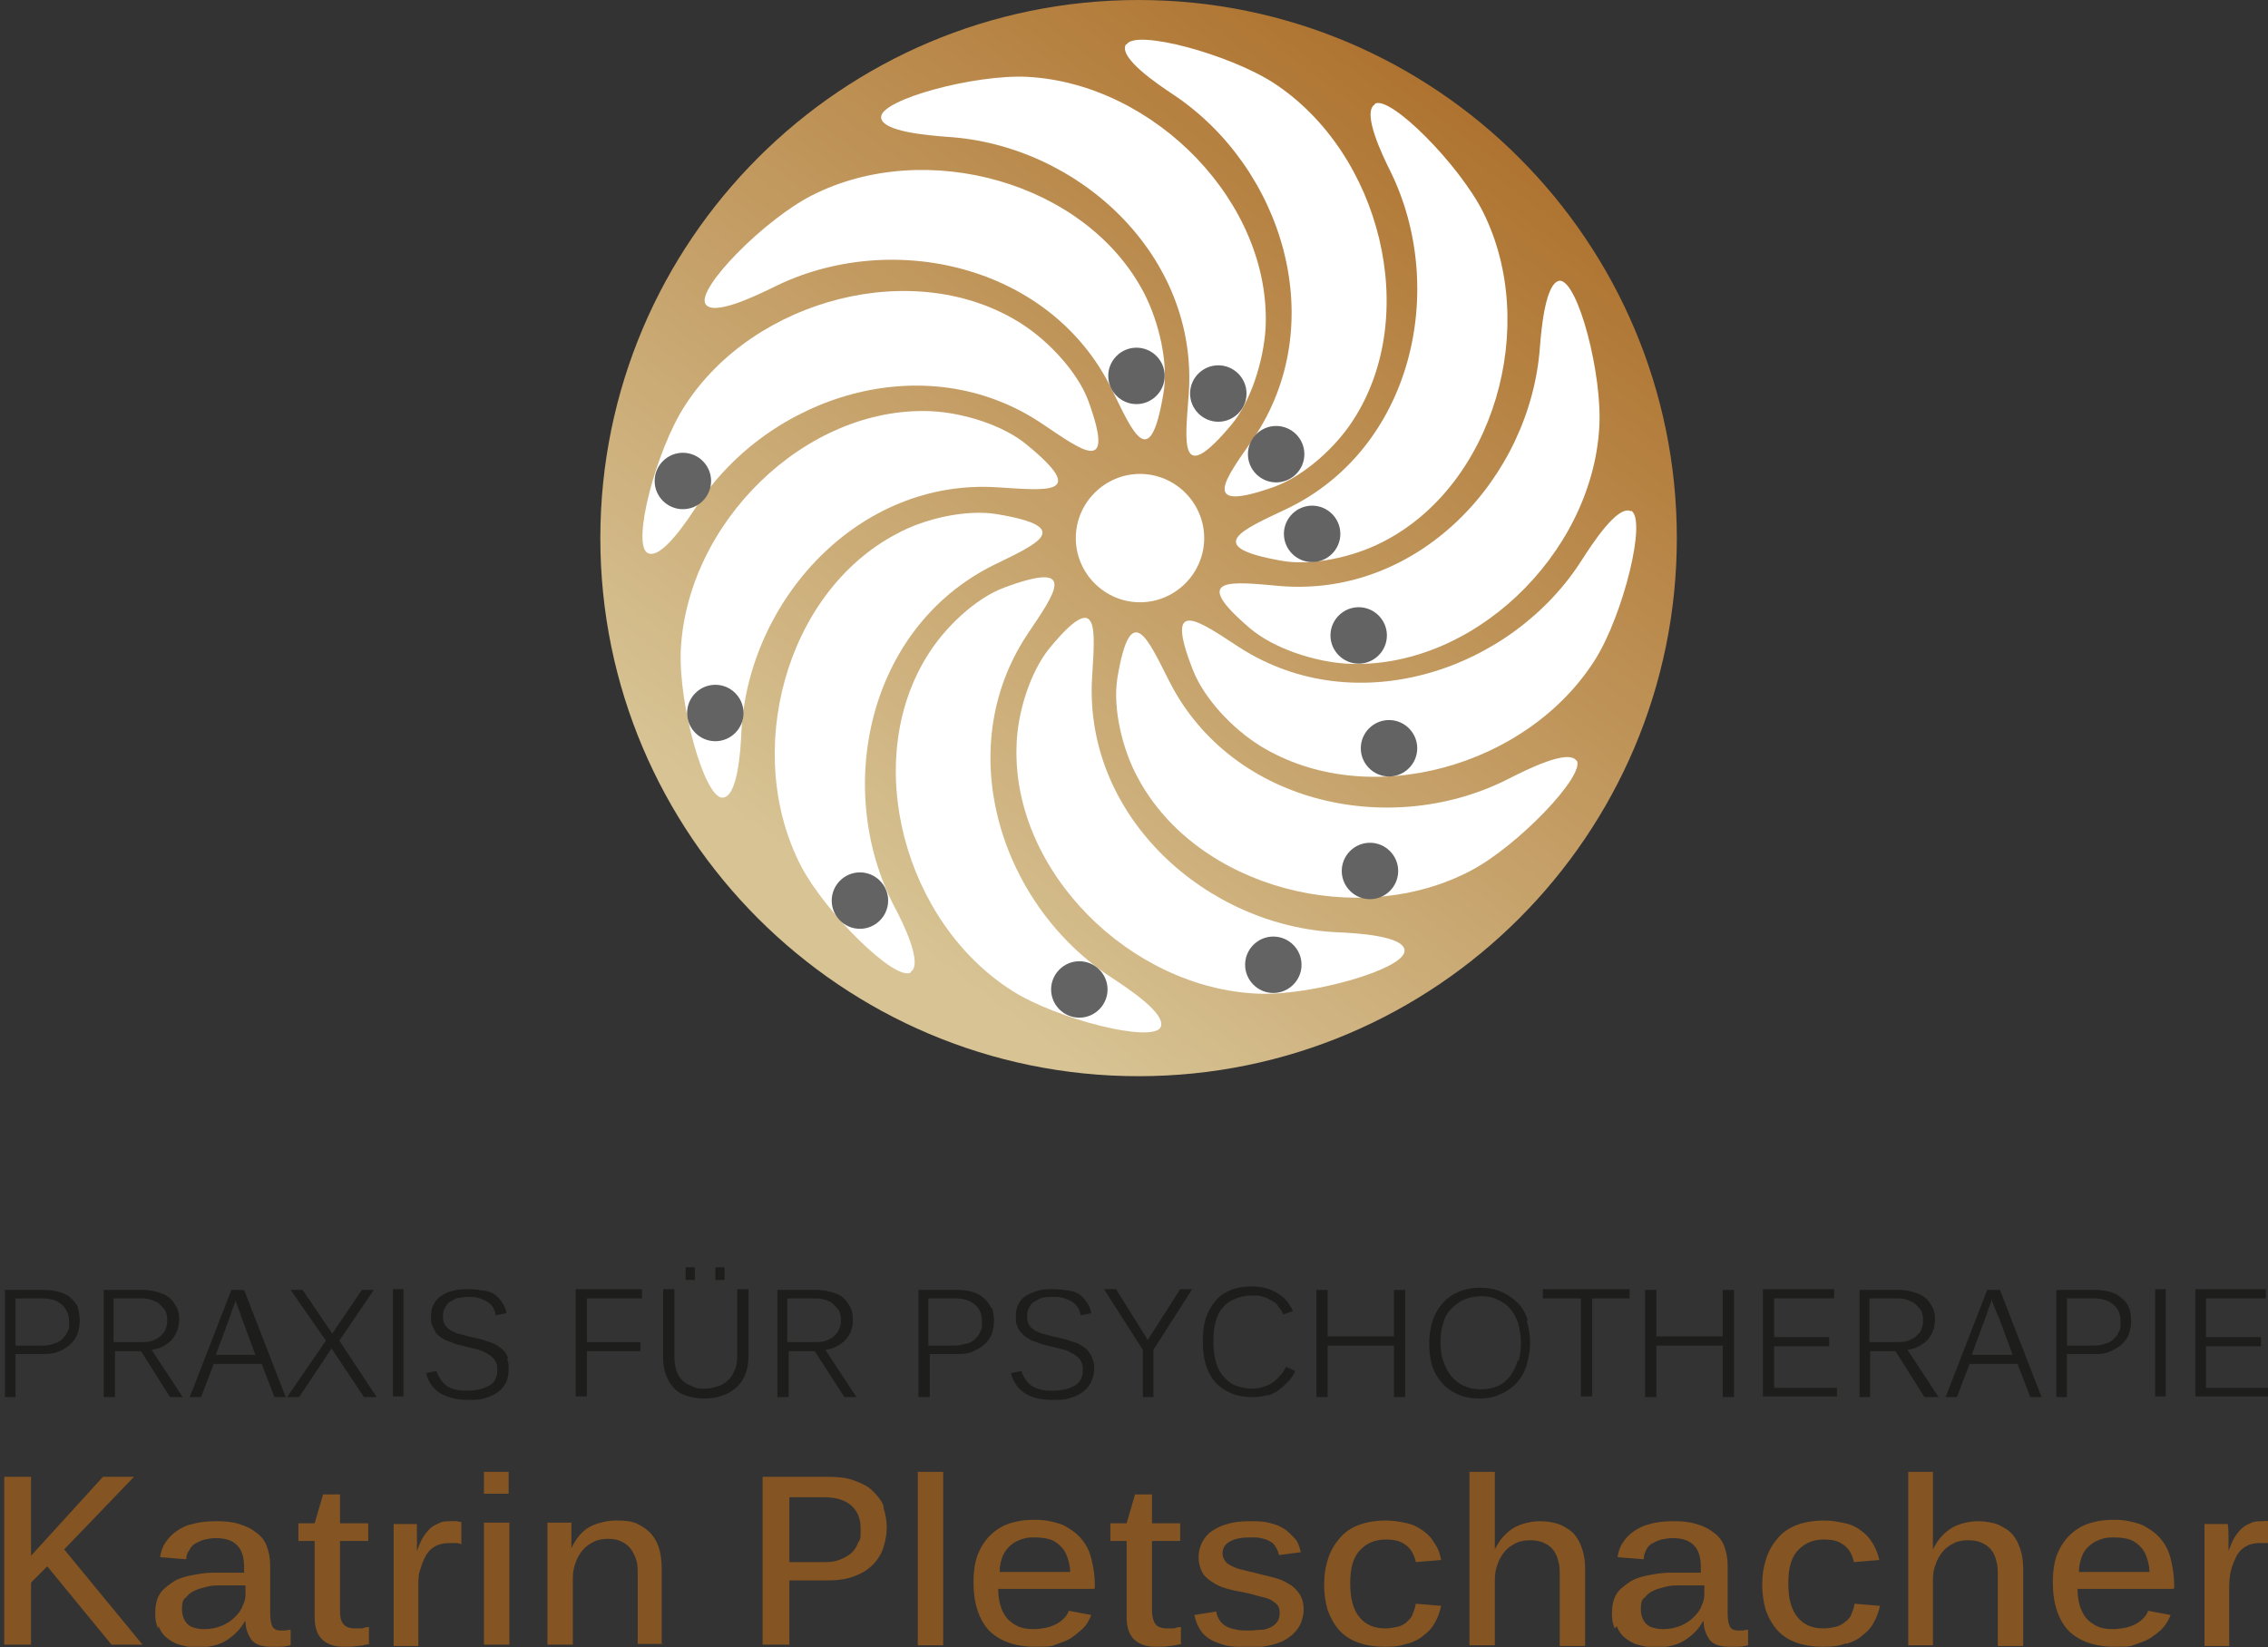 <?xml version="1.0" encoding="UTF-8"?>
<svg id="Ebene_1" xmlns="http://www.w3.org/2000/svg" version="1.1" xmlns:xlink="http://www.w3.org/1999/xlink" viewBox="0 0 321.5 233.6">
  <rect x="0" y="0" width="321.5" height="233.6" fill="#333333" stroke="none"/>
  <!-- Generator: Adobe Illustrator 29.6.0, SVG Export Plug-In . SVG Version: 2.1.1 Build 207)  -->
  <defs>
    <style>
      .st0 {
        fill: #646363;
      }

      .st0, .st1 {
        fill-rule: evenodd;
      }

      .st1 {
        fill: #fff;
      }

      .st2 {
        fill: none;
      }

      .st3 {
        clip-path: url(#clippath-1);
      }

      .st4 {
        fill: #845422;
      }

      .st5 {
        fill: #1d1d1b;
      }

      .st6 {
        fill: url(#Unbenannter_Verlauf);
      }

      .st7 {
        clip-path: url(#clippath-2);
      }

      .st8 {
        clip-path: url(#clippath);
      }
    </style>
    <clipPath id="clippath">
      <rect class="st2" x=".6" y="0" width="321.5" height="233.5"/>
    </clipPath>
    <clipPath id="clippath-1">
      <path class="st2" d="M85.1,76.3c0,42.1,34.2,76.3,76.3,76.3s76.3-34.2,76.3-76.3S203.5,0,161.4,0s-76.3,34.2-76.3,76.3h0Z"/>
    </clipPath>
    <linearGradient id="Unbenannter_Verlauf" data-name="Unbenannter Verlauf" x1="-270.6" y1="38.6" x2="-269.6" y2="38.6" gradientTransform="translate(47126 -6632.5) scale(173.8)" gradientUnits="userSpaceOnUse">
      <stop offset="0" stop-color="#d7c394"/>
      <stop offset="1" stop-color="#a56119"/>
    </linearGradient>
    <clipPath id="clippath-2">
      <rect class="st2" x="85.1" y="0" width="152.6" height="152.6"/>
    </clipPath>
  </defs>
  <g class="st8">
    <g>
      <path class="st4" d="M14.6,209.4l-10.2,11.2v-11.2H.6v23.8h3.8v-8.8l2.3-2.3,9.1,11.1h4.4l-11.1-13.5,9.9-10.3h-4.4ZM26.3,226.6c.3-.4.7-.8,1.2-1,.5-.3,1.1-.4,1.8-.6s1.4-.2,2.1-.2h3.4c0,0,0,1.2,0,1.2,0,.6-.1,1.1-.4,1.7-.2.6-.6,1.1-1.1,1.6-.5.5-1.1.9-1.8,1.2-.7.3-1.5.5-2.5.5s-1.9-.2-2.4-.7c-.5-.5-.8-1.2-.8-2.1s.1-1.2.4-1.6M22.5,230.6c.2.6.6,1.2,1.1,1.6s1.1.8,1.8,1c.7.2,1.5.4,2.5.4,1.7,0,3.1-.3,4.2-1,1.1-.7,2-1.6,2.6-2.7h.1c0,.6.1,1.1.3,1.6s.4.8.6,1.1c.3.3.6.5,1.1.7.4.1.9.2,1.5.2s1,0,1.5,0c.5,0,.9-.1,1.4-.2v-2.2h-.3c0,0-.4.1-.4.1h-.4s-.3,0-.3,0c-.6,0-1-.2-1.2-.6-.2-.4-.3-1.1-.3-1.9v-6.8c0-1-.2-1.9-.5-2.7-.3-.8-.8-1.4-1.5-1.9-.6-.5-1.4-.9-2.4-1.2-.9-.3-2-.4-3.2-.4s-2.4.1-3.4.4c-1,.2-1.7.6-2.4,1.1-.6.4-1.1,1-1.5,1.6s-.6,1.3-.7,2l3.7.3c0-.6.2-1,.5-1.4.2-.4.5-.7.9-.9.4-.2.8-.4,1.2-.5.5-.1,1-.2,1.6-.2,1.3,0,2.3.3,3,1,.7.7,1,1.7,1,3.2v.7h-4.4c-1.1,0-2.2.2-3.2.4-1,.2-1.9.5-2.6,1s-1.4,1-1.8,1.7-.6,1.6-.6,2.6.1,1.5.4,2.2M52.3,233v-2.3c-.3,0-.7.1-1,.2-.4,0-.7,0-1,0-.7,0-1.3-.2-1.6-.6-.4-.4-.5-1.1-.5-1.9v-9.9h4v-2.5h-4v-4.1h-2.4l-1.2,4.1h-2.3v2.5h2.3v10.7c0,1.4.3,2.5,1,3.2s1.7,1.1,3,1.1,1.4,0,2-.1c.6,0,1.2-.2,1.8-.3M65.4,218.9v-3.1c-.1,0-.3,0-.6-.1-.3,0-.5,0-.8,0-.7,0-1.3,0-1.8.3-.5.2-.9.4-1.3.8s-.7.8-1,1.3c-.3.5-.5,1.1-.8,1.8h0c0-.2,0-.5,0-.9,0-.4,0-.8,0-1.2s0-1,0-1.7h-3.3c0,.7,0,1.3,0,1.7,0,.4,0,.8,0,1.3v14.3h3.5v-8.4c0-.9,0-1.8.3-2.5.2-.8.5-1.4.8-2,.4-.6.8-1,1.4-1.3s1.2-.4,1.9-.4.7,0,1,0c.3,0,.6.1.8.2M72.1,208.7h-3.5v3.1h3.5v-3.1ZM72.2,215.9h-3.6v17.3h3.6v-17.3ZM93.8,233.2v-10.7c0-1-.1-1.9-.3-2.7-.2-.8-.6-1.6-1.1-2.2s-1.2-1.1-2-1.5-1.8-.5-3-.5-2.7.3-3.8.9c-1.1.6-1.9,1.6-2.6,3h0c0-.2,0-.6,0-.9,0-.4,0-.8,0-1.1,0-.4,0-.9,0-1.6h-3.4c0,.6,0,1.2,0,1.5s0,.8,0,1.2v14.6h3.6v-9.3c0-.8.1-1.6.4-2.3.2-.7.6-1.3,1-1.8s1-.9,1.6-1.2,1.3-.4,2-.4,1.4.1,1.9.4c.5.2,1,.6,1.3,1s.6,1,.8,1.6c.2.6.2,1.3.2,2.1v9.8h3.6ZM125.3,213.7c-.3-.9-.9-1.6-1.6-2.3s-1.6-1.1-2.7-1.5c-1.1-.4-2.3-.5-3.8-.5h-9.1v23.8h3.8v-9.1h5.5c1.4,0,2.7-.2,3.7-.6,1.1-.4,1.9-.9,2.6-1.6.7-.7,1.2-1.5,1.5-2.4.3-.9.5-1.9.5-2.9s-.2-2.1-.5-2.9M121.7,218.6c-.2.6-.5,1.1-.9,1.5-.4.4-.9.7-1.6,1s-1.4.4-2.3.4h-5v-9.2h4.9c1.7,0,3,.4,3.9,1.2.9.8,1.3,1.9,1.3,3.3s0,1.3-.3,1.9M133.7,208.7h-3.6v24.6h3.6v-24.6ZM155.2,225.2v-.4c0-1.4-.2-2.6-.5-3.8s-.8-2.1-1.5-2.9c-.7-.8-1.6-1.4-2.6-1.9-1.1-.4-2.4-.7-3.8-.7s-2.2.1-3.3.4c-1.1.3-2,.8-2.8,1.5s-1.5,1.6-2,2.8c-.5,1.1-.7,2.6-.7,4.2,0,3,.8,5.3,2.2,6.8,1.5,1.5,3.7,2.3,6.5,2.3s2.3-.1,3.2-.4c.9-.3,1.7-.6,2.3-1.1s1.2-.9,1.6-1.4.7-1.1.9-1.6l-3.2-.6c-.1.4-.4.8-.7,1.1-.3.3-.7.6-1.1.8s-.9.4-1.4.5-1.1.2-1.7.2c-.9,0-1.7-.1-2.3-.4-.6-.3-1.2-.7-1.6-1.2-.4-.5-.7-1.1-.9-1.8-.2-.7-.3-1.5-.3-2.3h13.5ZM141.7,222.9c0-.9.2-1.7.5-2.4.3-.6.7-1.1,1.2-1.5.5-.4,1-.6,1.6-.8.6-.2,1.2-.2,1.8-.2s1.5.1,2.1.3c.6.2,1.1.6,1.5,1s.7.9.9,1.5c.2.6.4,1.3.4,2.1h-10,0ZM167.4,233v-2.3c-.3,0-.7.1-1,.2-.4,0-.7,0-1,0-.7,0-1.3-.2-1.6-.6s-.5-1.1-.5-1.9v-9.9h4v-2.5h-4v-4.1h-2.4l-1.2,4.1h-2.3v2.5h2.3v10.7c0,1.4.3,2.5,1,3.2s1.7,1.1,3,1.1,1.4,0,2-.1c.6,0,1.2-.2,1.8-.3M184.2,226c-.4-.6-.9-1.1-1.5-1.4-.6-.4-1.3-.7-2.1-.9-.8-.2-1.6-.4-2.4-.6-.7-.2-1.4-.3-2-.5-.6-.1-1.1-.3-1.5-.5-.4-.2-.8-.4-1-.7-.2-.3-.4-.6-.4-1.1,0-.7.3-1.3,1-1.7s1.6-.6,2.9-.6,1,0,1.5.1.9.2,1.2.4c.4.2.7.4.9.8.2.3.4.7.5,1.2l3.1-.4c-.2-.8-.4-1.5-.9-2s-.9-1-1.6-1.4c-.6-.4-1.3-.6-2.1-.8-.8-.2-1.7-.2-2.7-.2s-2.2.1-3.1.4c-.9.2-1.6.6-2.2,1-.6.4-1.1,1-1.4,1.6-.3.6-.5,1.3-.5,2.1s.2,1.5.5,2.1c.3.6.8,1,1.4,1.4.6.4,1.2.7,1.9.9.7.2,1.4.4,2.2.5.8.2,1.5.3,2.1.5s1.3.3,1.8.5c.5.2.9.5,1.2.8.3.3.4.7.4,1.2s-.1.9-.3,1.2-.5.6-.9.8c-.4.2-.9.4-1.4.4s-1.1.1-1.7.1-1.2,0-1.7-.1-1-.2-1.4-.4c-.4-.2-.8-.5-1-.8-.3-.4-.5-.8-.6-1.4l-3.1.5c.2.9.5,1.6.9,2.2.4.6,1,1.1,1.6,1.4s1.4.6,2.3.8c.9.1,1.9.2,3,.2s2.3-.1,3.3-.4c.9-.2,1.8-.6,2.4-1.1.6-.4,1.1-1,1.5-1.7.3-.7.5-1.4.5-2.2s-.2-1.6-.6-2.2M199.5,233.1c.9-.3,1.8-.7,2.4-1.3.7-.5,1.2-1.1,1.6-1.9.4-.7.6-1.4.8-2.2l-3.6-.3c-.1.6-.3,1.1-.5,1.6s-.6.8-.9,1.1c-.4.3-.8.5-1.3.6s-1.1.2-1.6.2c-1.6,0-2.8-.5-3.7-1.6-.9-1.1-1.3-2.7-1.3-4.8s.4-3.6,1.3-4.6,2.1-1.6,3.7-1.6,2.2.3,2.9.8,1.2,1.4,1.4,2.4l3.6-.3c-.2-.9-.4-1.6-.9-2.3-.4-.7-.9-1.3-1.6-1.8s-1.4-.9-2.3-1.1-1.9-.4-3.1-.4-2.6.2-3.7.6c-1.1.4-2,1-2.7,1.8-.7.8-1.3,1.7-1.7,2.9s-.6,2.4-.6,3.8.2,2.5.5,3.6c.4,1.1.9,2,1.6,2.8s1.6,1.4,2.7,1.8c1.1.4,2.3.6,3.8.6s2.3-.1,3.3-.5M208.3,208.7v24.6h3.6v-9.2c0-.8.1-1.6.4-2.3.2-.7.6-1.3,1-1.8.4-.5,1-.9,1.6-1.2.6-.3,1.3-.4,2-.4s1.4.1,2,.4c.5.2,1,.6,1.3,1,.3.4.6,1,.7,1.6.2.6.2,1.3.2,2.1v9.9h3.6v-10.9c0-1-.1-1.9-.4-2.8s-.6-1.5-1.1-2.1c-.5-.6-1.2-1-2-1.4-.8-.3-1.8-.5-2.9-.5s-2.7.3-3.8,1-1.9,1.6-2.6,3h0c0-.1,0-.3,0-.5,0-.2,0-.5,0-.9,0-.3,0-.7,0-1.1s0-.8,0-1.1v-7.4h-3.6ZM233.1,226.6c.3-.4.7-.8,1.2-1,.5-.3,1.1-.4,1.8-.6s1.4-.2,2.1-.2h3.4c0,0,0,1.2,0,1.2,0,.6-.1,1.1-.4,1.7-.2.6-.6,1.1-1.1,1.6s-1.1.9-1.8,1.2-1.6.5-2.5.5-1.9-.2-2.4-.7c-.5-.5-.8-1.2-.8-2.1s.1-1.2.4-1.6M229.2,230.6c.2.6.6,1.2,1.1,1.6s1.1.8,1.8,1c.7.2,1.6.4,2.5.4,1.7,0,3.1-.3,4.2-1s2-1.6,2.6-2.7h.1c0,.6.1,1.1.3,1.6s.4.8.6,1.1c.3.3.6.5,1.1.7.4.1.9.2,1.5.2s1,0,1.4,0c.5,0,.9-.1,1.4-.2v-2.2h-.3c0,0-.4.1-.4.1h-.4s-.3,0-.3,0c-.6,0-1-.2-1.2-.6s-.3-1.1-.3-1.9v-6.8c0-1-.2-1.9-.5-2.7-.3-.8-.8-1.4-1.5-1.9-.6-.5-1.4-.9-2.4-1.2s-2-.4-3.2-.4-2.4.1-3.4.4c-.9.2-1.7.6-2.4,1.1s-1.1,1-1.5,1.6-.6,1.3-.7,2l3.7.3c0-.6.2-1,.4-1.4s.5-.7.9-.9c.4-.2.8-.4,1.2-.5.5-.1,1-.2,1.6-.2,1.3,0,2.3.3,3,1s1,1.7,1,3.2v.7h-4.4c-1.1,0-2.2.2-3.2.4-1,.2-1.9.5-2.6,1s-1.4,1-1.8,1.7c-.4.7-.6,1.6-.6,2.6s.1,1.5.4,2.2M261.7,233.1c1-.3,1.8-.7,2.4-1.3.7-.5,1.2-1.1,1.6-1.9.4-.7.6-1.4.8-2.2l-3.6-.3c-.1.6-.3,1.1-.5,1.6s-.6.8-1,1.1c-.4.3-.8.5-1.3.6-.5.1-1,.2-1.6.2-1.6,0-2.8-.5-3.7-1.6s-1.3-2.7-1.3-4.8.4-3.6,1.3-4.6,2.1-1.6,3.7-1.6,2.2.3,2.9.8c.7.5,1.2,1.4,1.4,2.4l3.6-.3c-.2-.9-.5-1.6-.9-2.3s-.9-1.3-1.6-1.8c-.6-.5-1.4-.9-2.3-1.1s-1.9-.4-3.1-.4-2.6.2-3.7.6c-1.1.4-2,1-2.7,1.8-.7.8-1.3,1.7-1.7,2.9s-.6,2.4-.6,3.8.2,2.5.5,3.6c.4,1.1.9,2,1.6,2.8s1.6,1.4,2.7,1.8c1.1.4,2.3.6,3.8.6s2.3-.1,3.3-.5M270.5,208.7v24.6h3.5v-9.2c0-.8.1-1.6.4-2.3.2-.7.6-1.3,1-1.8s1-.9,1.6-1.2c.6-.3,1.3-.4,2-.4s1.4.1,2,.4c.5.2,1,.6,1.3,1,.3.4.6,1,.7,1.6.2.6.2,1.3.2,2.1v9.9h3.6v-10.9c0-1-.1-1.9-.4-2.8s-.6-1.5-1.1-2.1c-.5-.6-1.2-1-2-1.4-.8-.3-1.8-.5-2.9-.5s-2.7.3-3.8,1-1.9,1.6-2.6,3h0c0-.1,0-.3,0-.5,0-.2,0-.5,0-.9,0-.3,0-.7,0-1.1s0-.8,0-1.1v-7.4h-3.6ZM308.2,225.2v-.4c0-1.4-.2-2.6-.5-3.8s-.8-2.1-1.5-2.9-1.6-1.4-2.6-1.9c-1.1-.4-2.4-.7-3.8-.7s-2.2.1-3.3.4c-1.1.3-2,.8-2.8,1.5-.8.7-1.5,1.6-2,2.8-.5,1.1-.7,2.6-.7,4.2,0,3,.8,5.3,2.2,6.8,1.5,1.5,3.7,2.3,6.5,2.3s2.3-.1,3.2-.4,1.7-.6,2.3-1.1c.6-.4,1.2-.9,1.6-1.4.4-.5.7-1.1.9-1.6l-3.2-.6c-.1.4-.4.8-.7,1.1-.3.3-.7.6-1.1.8-.4.2-.9.4-1.4.5s-1.1.2-1.7.2c-.9,0-1.7-.1-2.3-.4-.6-.3-1.2-.7-1.6-1.2-.4-.5-.7-1.1-.9-1.8s-.3-1.5-.3-2.3h13.5,0ZM294.7,222.9c0-.9.2-1.7.5-2.4s.7-1.1,1.2-1.5c.5-.4,1-.6,1.6-.8s1.2-.2,1.8-.2,1.5.1,2.1.3c.6.2,1.1.6,1.5,1,.4.4.7.9.9,1.5.2.6.4,1.3.4,2.1h-10,0ZM322.2,218.9v-3.1c-.1,0-.3,0-.6-.1s-.5,0-.8,0c-.7,0-1.3,0-1.8.3-.5.2-.9.4-1.3.8s-.7.8-1,1.3-.5,1.1-.8,1.8h0c0-.2,0-.5,0-.9,0-.4,0-.8,0-1.2,0-.4,0-1-.1-1.7h-3.3c0,.7,0,1.3,0,1.7,0,.4,0,.8,0,1.3v14.3h3.5v-8.4c0-.9.1-1.8.3-2.5s.5-1.4.8-2c.4-.6.8-1,1.4-1.3.5-.3,1.2-.4,1.9-.4s.7,0,1,0c.3,0,.6.1.8.2"/>
      <path class="st5" d="M11.1,185.5c-.2-.6-.6-1-1-1.4-.4-.4-1-.7-1.7-.9-.7-.2-1.4-.3-2.3-.3H.7v15.2h1.5v-6.1h4c.8,0,1.6-.1,2.2-.4.7-.3,1.2-.6,1.6-1,.4-.4.8-.9,1-1.5s.3-1.2.3-1.8-.1-1.3-.3-1.9M9.6,188.7c-.1.4-.4.8-.7,1.1-.3.3-.7.6-1.2.7-.5.2-1,.3-1.7.3h-3.8v-6.7h3.7c1.3,0,2.2.3,2.9.9.6.6,1,1.4,1,2.4s0,.9-.2,1.4M25.9,198.1l-4.4-6.7c.7-.1,1.3-.3,1.8-.6.5-.3.9-.6,1.2-1,.3-.4.5-.8.7-1.3.1-.5.2-.9.2-1.4,0-.7-.1-1.3-.4-1.8s-.6-1-1-1.3c-.5-.4-1-.6-1.7-.8-.6-.2-1.4-.3-2.2-.3h-5.4v15.2h1.6v-6.5h3.7l4.1,6.5h1.9ZM23.5,188.4c-.1.4-.4.7-.7,1-.3.3-.7.5-1.2.7-.5.2-1,.2-1.7.2h-3.8v-6.2h3.7c.6,0,1.1,0,1.6.2s.9.3,1.2.6.6.6.8.9c.2.4.3.8.3,1.3s0,.9-.2,1.2M40.5,198.1l-5.9-15.2h-1.8l-5.9,15.2h1.6l1.8-4.7h6.8l1.8,4.7h1.6ZM36.6,192.1h-6l2-5.4c.1-.3.2-.6.3-.9.1-.3.2-.6.3-.8,0-.2.2-.4.2-.6s0-.3,0-.3c0,0,0,.1,0,.3s.1.4.2.6c0,.2.2.5.3.8s.2.6.3.9l2,5.4h0ZM53.4,198.1l-5.3-8,4.9-7.2h-1.7l-4.2,6.2-4.2-6.2h-1.7l5,7.2-5.5,8h1.7l4.6-6.9,4.6,6.9s1.7,0,1.7,0ZM57.2,182.8h-1.5v15.2h1.5v-15.2ZM72,192.5c-.2-.4-.3-.7-.6-1s-.6-.5-.9-.7c-.3-.2-.7-.4-1.1-.5s-.8-.3-1.2-.4-.8-.2-1.3-.3c-.6-.1-1.1-.3-1.6-.4-.5-.1-.9-.3-1.3-.5-.4-.2-.7-.5-.9-.8-.2-.3-.3-.7-.3-1.2s0-.7.2-1.1.3-.6.6-.9c.3-.2.7-.4,1.1-.6.5-.1,1.1-.2,1.7-.2s1.1,0,1.6.2.8.3,1.1.5.6.5.8.8.3.7.4,1.1l1.5-.3c-.1-.6-.3-1-.6-1.5-.3-.4-.6-.8-1-1.1s-.9-.5-1.6-.6-1.3-.2-2.2-.2-1.4,0-2.1.2c-.6.1-1.2.4-1.7.7-.5.3-.8.7-1.1,1.2-.3.5-.4,1.1-.4,1.8s0,.9.2,1.3.3.7.5,1,.5.5.8.7.7.4,1,.5c.4.1.7.3,1.1.4.4.1.8.2,1.2.3.5.1,1.1.3,1.6.4.5.1,1,.3,1.5.6.4.2.8.5,1.1.9.3.4.4.8.4,1.4s-.1,1-.3,1.4-.5.7-.9.9c-.4.2-.8.4-1.3.5-.5.1-1.1.2-1.7.2s-1.3,0-1.8-.2c-.5-.1-1-.3-1.3-.6-.3-.2-.6-.6-.8-.9-.2-.3-.4-.7-.5-1.1l-1.5.3c.3,1.2.9,2.1,1.9,2.8,1,.6,2.3,1,4.1,1s1.8-.1,2.5-.3,1.3-.5,1.8-.9.8-.8,1.1-1.4c.2-.5.3-1.1.3-1.7s0-1-.2-1.4M91,184.1v-1.3h-9.4v15.2h1.6v-6.4h7.6v-1.3h-7.6v-6.2h7.9,0ZM102.3,197.9c.8-.2,1.4-.6,2-1.1s1-1.1,1.3-1.8c.3-.7.5-1.6.5-2.6v-9.6h-1.6v9.5c0,.8-.1,1.5-.4,2.1-.3.6-.6,1.1-1,1.4-.4.4-.9.7-1.5.8-.6.2-1.1.3-1.7.3s-1.2,0-1.7-.3c-.5-.2-1-.4-1.4-.8s-.7-.8-.9-1.4c-.2-.6-.3-1.2-.3-2v-9.6h-1.6v9.8c0,1,.2,1.8.5,2.6.3.7.7,1.3,1.2,1.8.5.5,1.2.8,1.9,1,.7.2,1.5.3,2.3.3s1.7-.1,2.4-.4M102.7,179.7h-1.3v1.8h1.3v-1.8ZM98.5,179.7h-1.3v1.8h1.3v-1.8ZM121.4,198.1l-4.4-6.7c.7-.1,1.3-.3,1.8-.6s.9-.6,1.2-1c.3-.4.6-.8.7-1.3.2-.5.2-.9.2-1.4,0-.7-.1-1.3-.4-1.8s-.6-1-1-1.3c-.4-.4-1-.6-1.7-.8-.7-.2-1.4-.3-2.2-.3h-5.4v15.2h1.6v-6.5h3.7l4.2,6.5h1.8ZM119,188.4c-.2.4-.4.7-.7,1-.3.3-.7.5-1.2.7s-1,.2-1.7.2h-3.8v-6.2h3.7c.6,0,1.1,0,1.6.2.5.1.9.3,1.2.6.3.3.6.6.8.9.2.4.3.8.3,1.3s0,.9-.2,1.2M140.5,185.5c-.2-.6-.6-1-1-1.4-.4-.4-1-.7-1.6-.9-.7-.2-1.4-.3-2.3-.3h-5.4v15.2h1.6v-6.1h4c.9,0,1.6-.1,2.2-.4.6-.3,1.2-.6,1.6-1,.4-.4.8-.9,1-1.5s.3-1.2.3-1.8-.1-1.3-.3-1.9M139,188.7c-.1.4-.4.8-.7,1.1s-.7.6-1.2.7-1,.3-1.7.3h-3.8v-6.7h3.7c1.3,0,2.2.3,2.9.9s1,1.4,1,2.4,0,.9-.2,1.4M154.8,192.5c-.1-.4-.4-.7-.6-1s-.6-.5-.9-.7c-.3-.2-.7-.4-1.1-.5s-.8-.3-1.2-.4c-.4-.1-.9-.2-1.3-.3-.6-.1-1.1-.3-1.6-.4-.5-.1-.9-.3-1.3-.5-.4-.2-.7-.5-.9-.8s-.3-.7-.3-1.2,0-.7.2-1.1c.1-.3.3-.6.6-.9.3-.2.7-.4,1.1-.6s1.1-.2,1.8-.2,1.1,0,1.6.2.8.3,1.1.5.6.5.8.8.3.7.4,1.1l1.5-.3c-.1-.6-.3-1-.6-1.5-.3-.4-.6-.8-1-1.1s-.9-.5-1.6-.6-1.3-.2-2.2-.2-1.4,0-2.1.2-1.2.4-1.7.7c-.5.3-.9.7-1.1,1.2-.3.5-.4,1.1-.4,1.8s0,.9.2,1.3c.1.4.3.7.6,1,.2.3.5.5.8.7.3.2.6.4,1,.5s.7.3,1.1.4.8.2,1.2.3c.5.1,1.1.3,1.6.4s1,.3,1.5.6c.4.2.8.5,1.1.9.3.4.4.8.4,1.4s-.1,1-.3,1.4c-.2.4-.5.7-.9.9-.4.2-.8.4-1.3.5-.5.1-1.1.2-1.7.2s-1.3,0-1.9-.2-.9-.3-1.3-.6-.6-.6-.8-.9c-.2-.3-.4-.7-.5-1.1l-1.5.3c.3,1.2.9,2.1,1.9,2.8s2.4,1,4.1,1,1.8-.1,2.5-.3c.7-.2,1.3-.5,1.8-.9.5-.4.8-.8,1.1-1.4.2-.5.4-1.1.4-1.7s0-1-.2-1.4M169,182.8h-1.7l-4.6,7.2-4.5-7.2h-1.7l5.5,8.6v6.7h1.5v-6.7l5.5-8.6h0ZM179.7,197.9c.6-.2,1.2-.5,1.7-.9.5-.4.9-.8,1.3-1.2s.7-.9.9-1.4l-1.3-.6c-.2.4-.4.8-.7,1.1s-.6.7-1,1c-.4.3-.9.6-1.4.7-.5.2-1.1.3-1.8.3s-1.7-.2-2.4-.5-1.2-.8-1.7-1.4-.8-1.3-1-2.1c-.2-.8-.3-1.7-.3-2.7s.1-1.9.3-2.7c.2-.8.5-1.5,1-2,.4-.6,1-1,1.7-1.3s1.5-.5,2.4-.5,1.2,0,1.7.2c.5.1.9.4,1.3.6s.7.5.9.9c.3.3.5.7.6,1l1.4-.5c-.2-.4-.5-.9-.8-1.3-.3-.4-.7-.8-1.2-1.1-.5-.3-1-.6-1.7-.8s-1.4-.3-2.3-.3-2.2.2-3,.6c-.9.4-1.6.9-2.1,1.6-.6.7-1,1.5-1.3,2.4-.3,1-.4,2-.4,3.2s.1,2.2.4,3.2.7,1.8,1.3,2.5c.6.7,1.3,1.2,2.2,1.6.9.4,1.9.6,3.1.6s1.5-.1,2.2-.3M199.2,198.1v-15.2h-1.6v6.6h-9.4v-6.6h-1.6v15.2h1.6v-7.3h9.4v7.3h1.6ZM216.6,187.2c-.3-.9-.8-1.8-1.4-2.4s-1.4-1.2-2.3-1.6c-.9-.4-1.9-.6-3.1-.6s-2.2.2-3.1.6c-.9.4-1.6.9-2.2,1.6s-1.1,1.5-1.4,2.4c-.3,1-.5,2-.5,3.2s.1,2.2.4,3.2.8,1.8,1.4,2.5c.6.7,1.4,1.2,2.2,1.6.9.4,1.9.6,3.1.6s2.1-.2,3-.6,1.6-.9,2.3-1.6c.6-.7,1.1-1.5,1.4-2.5.3-1,.5-2.1.5-3.2s-.2-2.2-.5-3.2M215.1,193c-.2.8-.6,1.5-1,2.1-.5.6-1,1.1-1.7,1.4-.7.3-1.5.5-2.5.5s-1.7-.2-2.4-.5-1.3-.8-1.8-1.4-.8-1.3-1.1-2.1-.4-1.7-.4-2.7.1-1.9.4-2.7c.2-.8.6-1.5,1.1-2s1.1-1,1.8-1.3,1.5-.5,2.4-.5,1.7.1,2.4.5c.7.3,1.3.7,1.8,1.3.5.6.8,1.2,1.1,2,.2.8.4,1.7.4,2.7s-.1,1.8-.3,2.6M231,184.1v-1.3h-12.3v1.3h5.4v13.9h1.6v-13.9h5.4,0ZM245.8,198.1v-15.2h-1.6v6.6h-9.4v-6.6h-1.6v15.2h1.6v-7.3h9.4v7.3h1.6ZM260.4,198.1v-1.3h-8.9v-5.9h7.8v-1.3h-7.8v-5.5h8.5v-1.3h-10.1v15.2h10.5ZM274.8,198.1l-4.4-6.7c.7-.1,1.3-.3,1.8-.6.5-.3.9-.6,1.2-1,.3-.4.5-.8.7-1.3.1-.5.2-.9.2-1.4,0-.7-.1-1.3-.4-1.8s-.6-1-1-1.3c-.5-.4-1-.6-1.7-.8-.6-.2-1.4-.3-2.2-.3h-5.4v15.2h1.5v-6.5h3.6l4.1,6.5h1.8ZM272.4,188.4c-.1.4-.4.7-.7,1-.3.3-.7.5-1.2.7-.5.2-1,.2-1.7.2h-3.8v-6.2h3.7c.6,0,1.1,0,1.6.2s.9.3,1.2.6c.3.3.6.6.8.9.2.4.3.8.3,1.3s0,.9-.2,1.2M289.4,198.1l-5.9-15.2h-1.8l-5.9,15.2h1.6l1.8-4.7h6.8l1.8,4.7h1.6ZM285.5,192.1h-6l2-5.4c.1-.3.2-.6.3-.9.1-.3.2-.6.3-.8s.2-.4.2-.6,0-.3,0-.3c0,0,0,.1.1.3,0,.2.1.4.2.6,0,.2.2.5.3.8s.2.6.4.9l2,5.4h0ZM301.8,185.5c-.2-.6-.5-1-1-1.4-.4-.4-1-.7-1.6-.9s-1.4-.3-2.3-.3h-5.4v15.2h1.5v-6.1h4c.9,0,1.6-.1,2.2-.4s1.2-.6,1.6-1c.4-.4.8-.9,1-1.5s.3-1.2.3-1.8-.1-1.3-.3-1.9M300.4,188.7c-.1.4-.4.8-.7,1.1s-.7.6-1.2.7c-.5.2-1,.3-1.7.3h-3.8v-6.7h3.7c1.3,0,2.2.3,2.9.9s1,1.4,1,2.4,0,.9-.2,1.4M307,182.8h-1.5v15.2h1.5v-15.2ZM321.6,198.1v-1.3h-8.9v-5.9h7.8v-1.3h-7.8v-5.5h8.5v-1.3h-10v15.2h10.5Z"/>
    </g>
  </g>
  <g class="st3">
    <rect class="st6" x="54.5" y="-30.6" width="213.8" height="213.8" transform="translate(3.2 159) rotate(-52.9)"/>
  </g>
  <g class="st7">
    <g>
      <path class="st1" d="M231.2,72.5c-1.9-1-5.6,4.8-6.9,6.8-9.9,15.7-32,23.2-48.6,12.5-5.7-3.7-10.8-7.5-6.6,3.2,1.6,4.1,5.7,8.4,9.6,10.8,15.2,9.3,37.9,3,47.5-12.4,3.9-6.3,7.3-19.8,5-21"/>
      <path class="st1" d="M223.5,107.9c-1.1-1.8-7.2,1.3-9.4,2.4-16.5,8.6-39.3,4-48.3-13.6-3.1-6.1-5.5-11.9-7.4-.6-.7,4.3.7,10.2,2.9,14.2,8.4,15.7,31.3,21.6,47.3,13.1,6.6-3.5,16.2-13.5,14.9-15.6"/>
      <path class="st1" d="M164.5,145.7c1-1.9-4.7-5.6-6.8-7-15.7-10.1-23-32.2-12.1-48.7,3.8-5.7,7.6-10.7-3.2-6.7-4.1,1.5-8.5,5.7-10.9,9.6-9.5,15.1-3.3,37.9,12,47.6,6.3,4,19.7,7.4,21,5.2"/>
      <path class="st1" d="M129.1,137.8c1.8-1.1-1.2-7.2-2.4-9.4-8.5-16.6-3.7-39.3,14-48.2,6.1-3,12-5.4.6-7.3-4.3-.7-10.2.6-14.2,2.8-15.8,8.3-21.9,31.1-13.5,47.2,3.5,6.6,13.3,16.3,15.5,15"/>
      <path class="st1" d="M102.4,113.1c2.2,0,2.6-6.9,2.7-9.4,1-18.6,16.6-35.9,36.3-34.6,6.8.4,13.1,1.3,4.2-6-3.3-2.8-9.1-4.6-13.7-4.8-17.8-.7-34.6,15.9-35.4,34-.3,7.5,3.3,20.8,5.9,20.8"/>
      <path class="st1" d="M91.8,78.4c1.9,1.1,5.7-4.7,7-6.7,10.2-15.6,32.3-22.7,48.8-11.7,5.7,3.8,10.6,7.7,6.7-3.1-1.5-4.1-5.6-8.5-9.5-11-15-9.6-37.9-3.6-47.7,11.6-4.1,6.3-7.6,19.7-5.3,20.9"/>
      <path class="st1" d="M100,43.1c1.1,1.8,7.2-1.2,9.5-2.3,16.6-8.4,39.4-3.4,48.1,14.4,3,6.1,5.4,12,7.3.7.8-4.3-.6-10.2-2.7-14.3-8.2-15.8-31-22.1-47.1-13.9-6.7,3.4-16.4,13.2-15.1,15.4"/>
      <path class="st1" d="M124.9,16.6c0,2.1,6.9,2.6,9.3,2.8,18.6,1.1,35.8,16.8,34.3,36.6-.5,6.8-1.4,13.1,6,4.3,2.8-3.3,4.6-9.1,4.9-13.7.9-17.8-15.7-34.7-33.7-35.7-7.5-.4-20.8,3.2-20.8,5.7"/>
      <path class="st1" d="M159.6,6.3c-1.1,1.9,4.6,5.7,6.7,7.1,15.5,10.3,22.5,32.5,11.3,48.9-3.9,5.6-7.8,10.6,3.1,6.7,4.1-1.5,8.6-5.5,11.1-9.4,9.7-14.9,3.9-37.9-11.2-47.8-6.3-4.1-19.6-7.7-20.9-5.5"/>
      <path class="st1" d="M221.2,39.8c-2.1,0-2.7,6.8-2.9,9.3-1.3,18.6-17.1,35.6-36.8,34-6.8-.6-13.1-1.5-4.3,6,3.3,2.8,9,4.7,13.6,5,17.8,1,34.8-15.4,35.9-33.4.5-7.5-3-20.9-5.6-20.9"/>
      <path class="st1" d="M199.1,134.8c0-2.1-6.9-2.5-9.4-2.6-18.6-.8-36-16.3-34.9-36,.4-6.8,1.2-13.1-6.1-4.2-2.7,3.4-4.5,9.1-4.6,13.8-.6,17.8,16.2,34.4,34.3,35.1,7.5.3,20.8-3.5,20.7-6.1"/>
      <path class="st1" d="M194.9,14.8c-1.9,1.1,1.1,7.3,2.2,9.5,8.2,16.7,3.1,39.4-14.8,47.9-6.1,2.9-12,5.3-.7,7.3,4.3.8,10.2-.5,14.3-2.6,15.9-8,22.4-30.8,14.3-46.9-3.4-6.7-13.1-16.5-15.3-15.3"/>
      <path class="st0" d="M165.1,53.3c0,2.2-1.8,4-4,4s-4-1.8-4-4,1.8-4,4-4,4,1.8,4,4"/>
      <path class="st0" d="M176.7,55.8c0,2.2-1.8,4-4,4s-4-1.8-4-4,1.8-4,4-4,4,1.8,4,4"/>
      <path class="st0" d="M184.9,64.4c0,2.2-1.8,4-4,4s-4-1.8-4-4,1.8-4,4-4,4,1.8,4,4"/>
      <path class="st0" d="M190,75.7c0,2.2-1.8,4-4,4s-4-1.8-4-4,1.8-4,4-4,4,1.8,4,4"/>
      <path class="st0" d="M196.6,90.1c0,2.2-1.8,4-4,4s-4-1.8-4-4,1.8-4,4-4,4,1.8,4,4"/>
      <path class="st0" d="M200.9,106.1c0,2.2-1.8,4-4,4s-4-1.8-4-4,1.8-4,4-4,4,1.8,4,4"/>
      <path class="st0" d="M198.2,123.5c0,2.2-1.8,4-4,4s-4-1.8-4-4,1.8-4,4-4,4,1.8,4,4"/>
      <path class="st0" d="M184.5,136.8c0,2.2-1.8,4-4,4s-4-1.8-4-4,1.8-4,4-4,4,1.8,4,4"/>
      <path class="st0" d="M157,140.3c0,2.2-1.8,4-4,4s-4-1.8-4-4,1.8-4,4-4,4,1.8,4,4"/>
      <path class="st0" d="M125.9,127.7c0,2.2-1.8,4-4,4s-4-1.8-4-4,1.8-4,4-4,4,1.8,4,4"/>
      <path class="st0" d="M105.4,101.1c0,2.2-1.8,4-4,4s-4-1.8-4-4,1.8-4,4-4,4,1.8,4,4"/>
      <path class="st0" d="M100.8,68.2c0,2.2-1.8,4-4,4s-4-1.8-4-4,1.8-4,4-4,4,1.8,4,4"/>
      <path class="st1" d="M170.7,76.3c0,5-4.1,9.1-9.1,9.1s-9.1-4.1-9.1-9.1,4.1-9.1,9.1-9.1,9.1,4.1,9.1,9.1"/>
    </g>
  </g>
</svg>